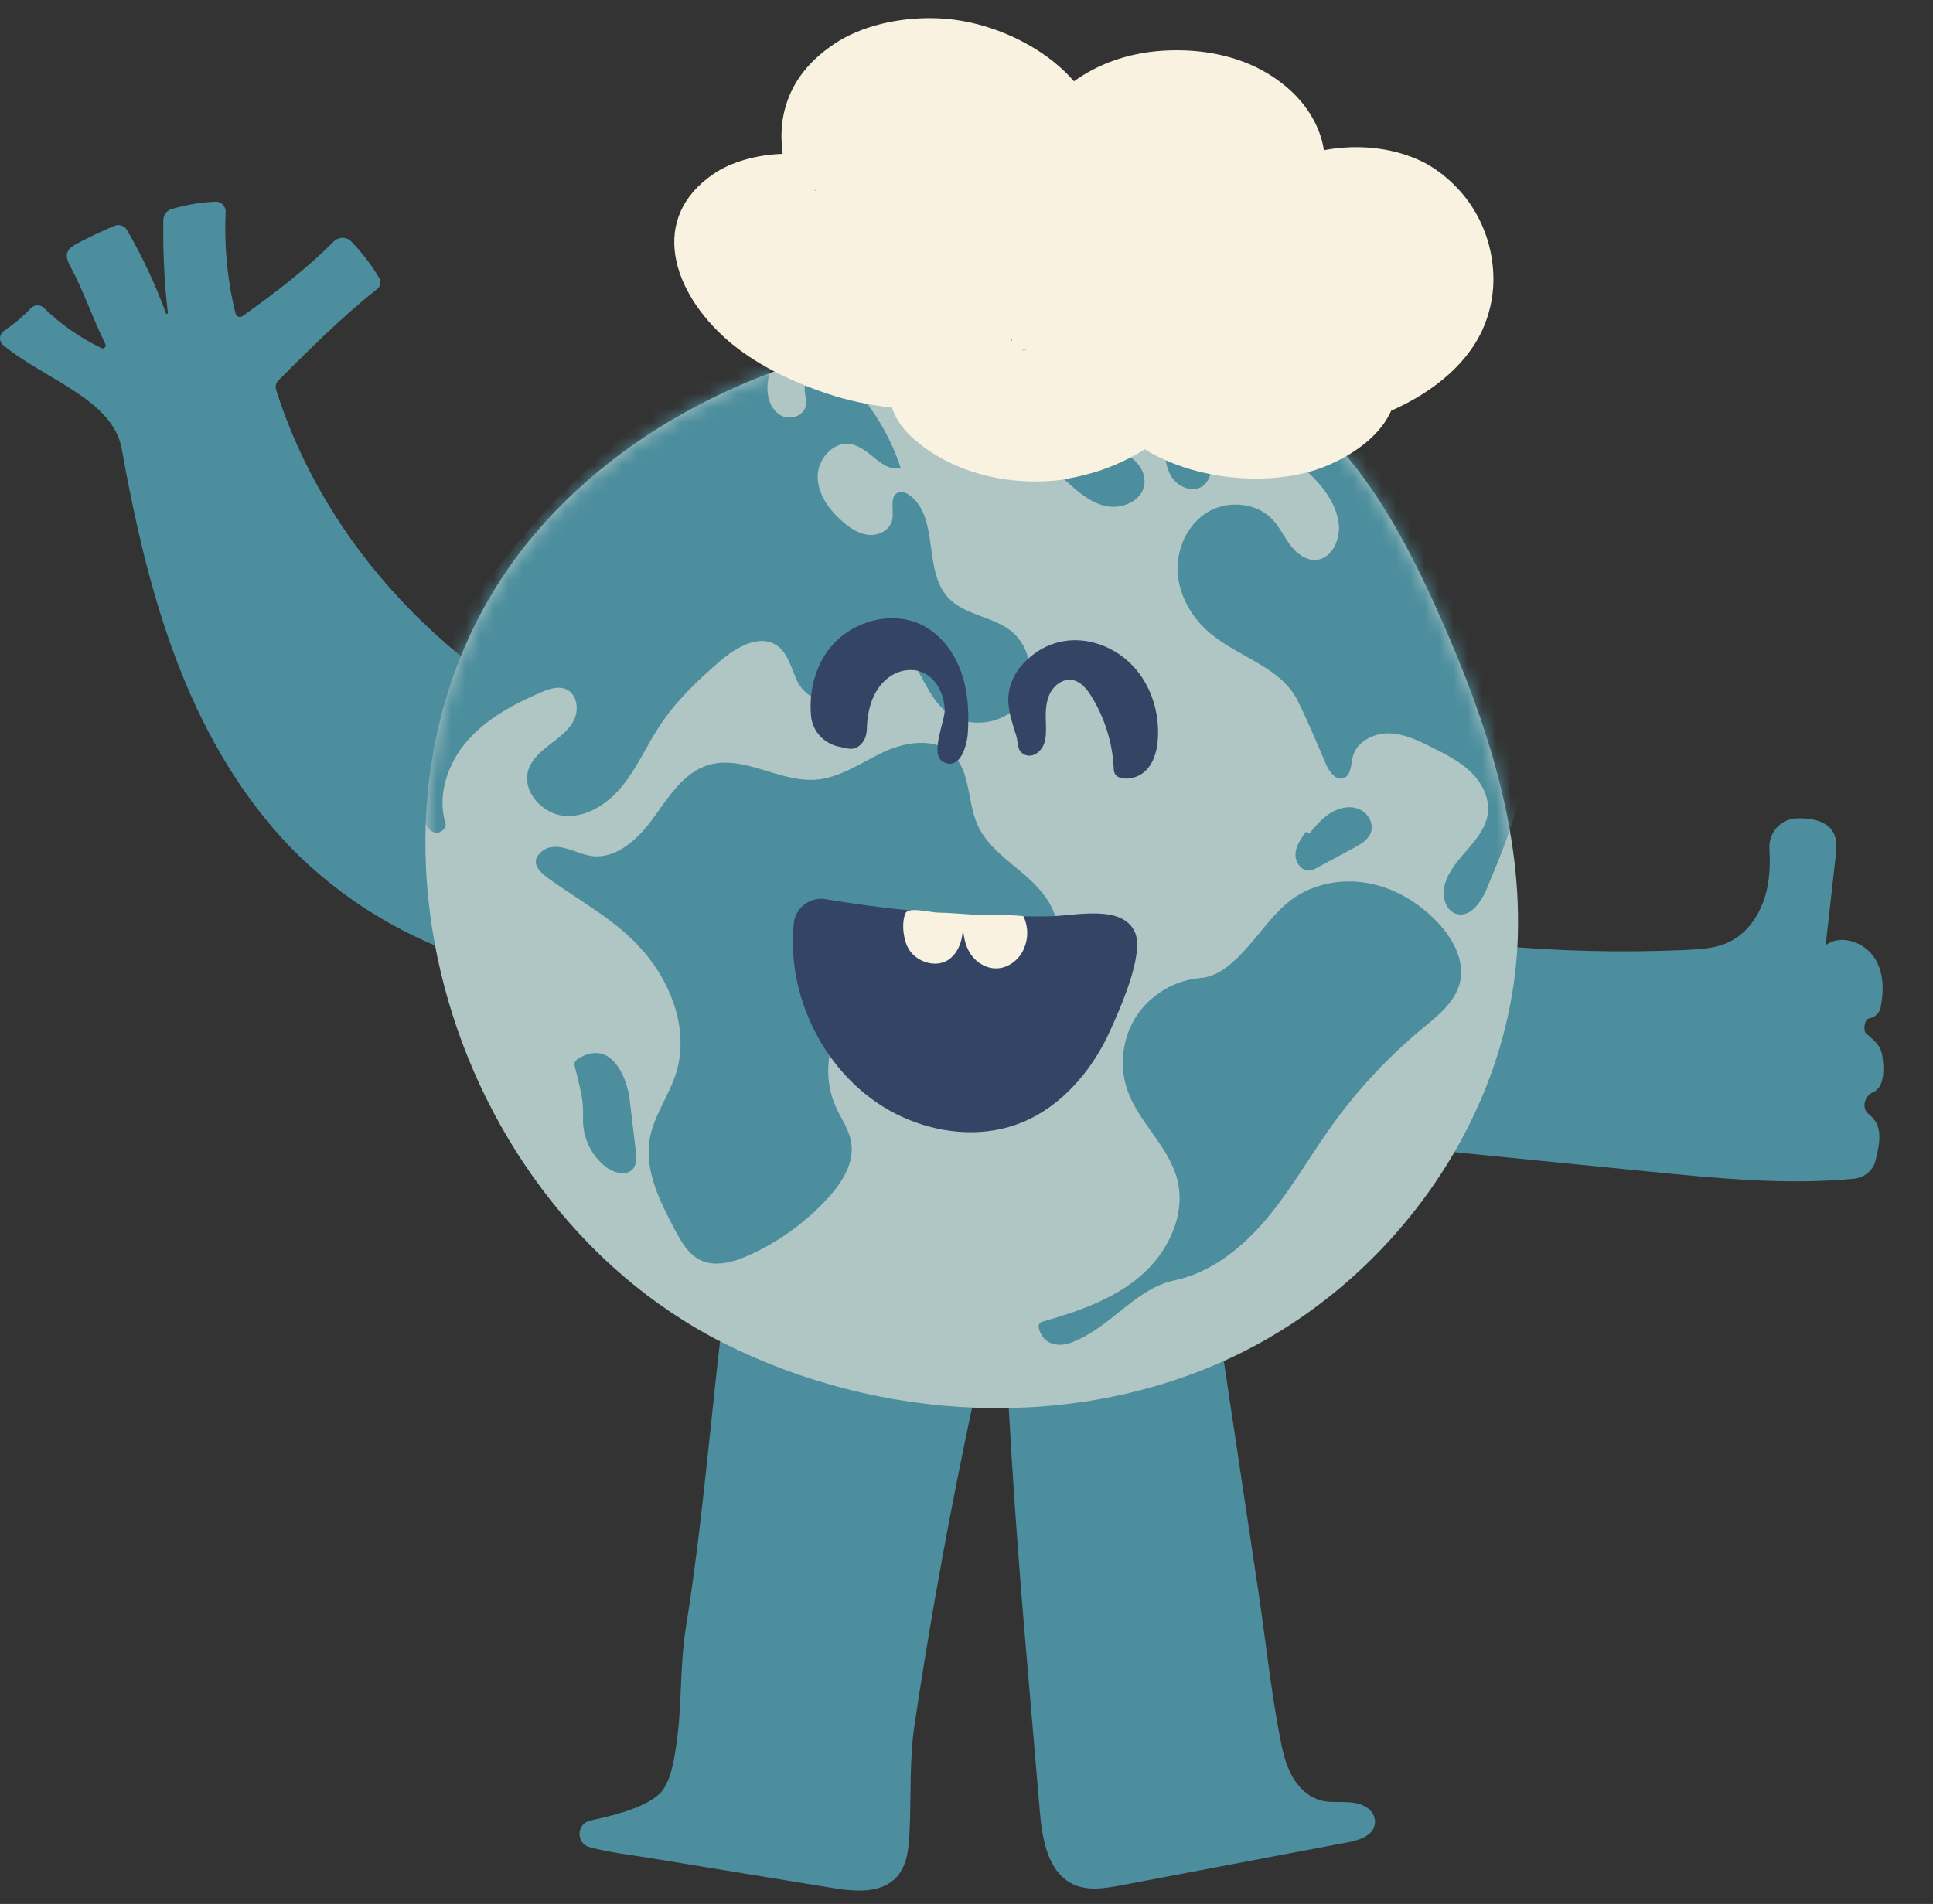 <?xml version="1.0" encoding="UTF-8"?> <svg xmlns="http://www.w3.org/2000/svg" width="135" height="133" viewBox="0 0 135 133" fill="none"><rect x="0" y="0" width="135" height="133" fill="#333333" stroke="none"/><path d="M19.279 27.224C22.699 38.019 31.25 47.194 42.509 52.126C41.8 57.678 43.725 63.245 47.282 67.605C36.558 70.216 25.444 65.324 19.071 57.852C12.698 50.377 10.198 40.773 8.495 31.33C7.875 27.893 3.094 26.492 0.22 24.106C-0.098 23.841 -0.064 23.343 0.277 23.112C0.964 22.648 1.596 22.116 2.154 21.532C2.402 21.273 2.817 21.261 3.071 21.512C4.213 22.639 5.574 23.588 7.086 24.317C7.265 24.402 7.445 24.208 7.359 24.032C6.479 22.261 5.85 20.339 4.91 18.602C4.739 18.283 4.566 17.915 4.728 17.574C4.856 17.309 5.152 17.135 5.434 16.987C6.263 16.549 7.114 16.144 7.983 15.777C8.31 15.637 8.695 15.765 8.871 16.073C9.951 17.932 10.859 19.877 11.588 21.882C11.616 21.965 11.73 21.936 11.722 21.851C11.471 19.709 11.374 17.54 11.406 15.37C11.411 15.025 11.633 14.712 11.964 14.612C12.96 14.31 13.997 14.134 15.03 14.088C15.446 14.068 15.782 14.41 15.762 14.826C15.649 17.218 15.882 19.604 16.451 21.905C16.503 22.118 16.759 22.209 16.938 22.081C19.214 20.461 21.383 18.804 23.308 16.87C23.65 16.529 24.203 16.526 24.538 16.873C25.293 17.656 25.948 18.513 26.492 19.427C26.643 19.681 26.572 20.008 26.341 20.191C23.892 22.124 21.617 24.402 19.441 26.578C19.273 26.746 19.211 26.996 19.282 27.224H19.279Z" fill="#4C8E9D"></path><path d="M117.797 66.354C118.808 66.308 119.846 66.24 120.757 65.805C122.237 65.098 123.141 63.513 123.445 61.904C123.609 61.039 123.626 60.159 123.574 59.276C123.508 58.144 124.388 57.182 125.524 57.163C125.641 57.162 125.761 57.161 125.877 57.164C126.728 57.182 127.685 57.446 128.067 58.206C128.317 58.701 128.261 59.288 128.199 59.839C127.967 61.903 127.735 63.966 127.503 66.029C128.597 65.201 130.313 65.847 130.996 67.037C131.568 68.034 131.573 69.243 131.339 70.388C131.259 70.778 130.936 71.075 130.543 71.137C130.221 71.187 130.09 71.988 130.335 72.201C130.916 72.705 131.345 73.013 131.463 73.777C131.602 74.667 131.626 75.983 130.787 76.312C130.256 76.521 129.954 77.412 130.522 77.84C131.541 78.612 131.293 79.827 130.99 81.071C130.818 81.779 130.181 82.276 129.455 82.344C124.731 82.788 119.955 82.316 115.224 81.845C107.56 81.082 99.894 80.316 92.226 79.553C91.554 74.417 91.74 69.168 92.776 64.093C92.926 63.355 102.785 65.889 104.093 66.014C108.643 66.447 113.225 66.562 117.789 66.356L117.797 66.354Z" fill="#4C8E9D"></path><path d="M95.399 126.221C94.408 125.643 93.295 126.031 92.273 125.771C91.33 125.532 90.59 124.769 90.148 123.901C89.707 123.032 89.522 122.061 89.343 121.104C88.713 117.747 88.372 114.427 87.865 111.047C86.971 105.084 86.076 99.118 85.182 93.156C85.031 92.148 84.895 91.071 85.085 90.092L51.237 86.364C49.87 95.425 49.357 104.58 47.911 113.638C47.427 116.674 47.677 119.137 47.19 122.172C47.042 123.106 46.883 124.066 46.399 124.88C45.693 126.068 43.301 126.725 41.23 127.17C40.245 127.38 40.214 128.776 41.188 129.035C42.614 129.416 44.286 129.61 45.126 129.747C49.454 130.456 53.785 131.168 58.114 131.877C59.674 132.133 61.519 132.298 62.598 131.145C63.376 130.316 63.47 129.077 63.524 127.941C63.641 125.455 63.504 122.947 63.871 120.484C65.46 109.865 67.519 99.318 70.039 88.882C70.312 97.498 70.873 106.024 71.605 114.615C71.944 118.596 72.283 122.574 72.622 126.555C72.79 128.517 73.197 130.837 74.994 131.643C76.022 132.104 77.212 131.902 78.32 131.692C83.596 130.689 88.873 129.69 94.146 128.69C94.989 128.531 96.023 128.18 96.031 127.272C96.037 126.836 95.775 126.441 95.396 126.221H95.399Z" fill="#4C8E9D"></path><path d="M38.03 36.518C45.53 28.223 56.692 23.849 67.841 22.935C75.791 22.283 84.314 23.442 90.553 28.414C95.206 32.124 98.124 37.563 100.542 43.002C103.768 50.258 106.374 58.034 105.981 65.965C105.374 78.218 97.162 89.562 86.068 94.796C74.971 100.03 61.485 99.335 50.528 93.817C30.319 83.639 22.24 53.985 38.035 36.518H38.03Z" fill="#B0C6C5"></path><mask id="mask0_1673_3161" style="mask-type:luminance" maskUnits="userSpaceOnUse" x="29" y="22" width="78" height="77"><path d="M38.031 36.52C45.532 28.225 56.694 23.851 67.842 22.937C75.792 22.285 84.315 23.444 90.554 28.416C95.207 32.126 98.126 37.565 100.543 43.004C103.77 50.259 106.375 58.036 105.982 65.966C105.376 78.219 97.163 89.564 86.069 94.798C74.972 100.031 61.486 99.337 50.529 93.818C30.32 83.641 22.241 53.986 38.037 36.52H38.031Z" fill="white"></path></mask><g mask="url(#mask0_1673_3161)"><path d="M53.903 25.431C53.727 26.083 53.55 26.756 53.61 27.427C53.67 28.102 54.02 28.791 54.638 29.068C55.256 29.344 56.121 29.036 56.272 28.376C56.375 27.923 56.141 27.447 56.212 26.989C56.324 26.243 57.226 25.827 57.964 25.981C58.701 26.135 59.288 26.687 59.789 27.251C61.184 28.826 62.255 30.694 62.907 32.695C61.631 33.009 60.749 31.294 59.462 31.03C58.243 30.779 57.107 32.041 57.107 33.285C57.107 34.529 57.918 35.634 58.861 36.446C59.39 36.901 60.005 37.311 60.703 37.365C61.398 37.419 62.17 37.007 62.309 36.323C62.452 35.628 62.084 34.617 62.756 34.393C63.027 34.301 63.32 34.441 63.548 34.612C65.618 36.178 64.453 39.82 66.207 41.734C67.338 42.967 69.286 43.038 70.601 44.069C72.099 45.245 72.384 47.682 71.199 49.171C70.015 50.661 67.574 50.928 66.094 49.732C65.08 48.912 64.59 47.631 63.915 46.517C63.24 45.401 62.141 44.331 60.843 44.447C59.923 44.533 59.145 45.222 58.707 46.033C58.269 46.848 58.109 47.776 57.955 48.69C57.161 49.24 56.09 48.437 55.674 47.565C55.256 46.694 55.051 45.632 54.251 45.091C53.038 44.271 51.434 45.205 50.318 46.156C48.715 47.523 47.18 49.003 46.027 50.769C45.158 52.102 44.515 53.582 43.524 54.827C42.536 56.071 41.069 57.093 39.48 56.996C37.894 56.9 36.411 55.274 36.909 53.762C37.162 52.998 37.817 52.452 38.455 51.962C39.093 51.475 39.774 50.974 40.11 50.245C40.446 49.516 40.283 48.485 39.551 48.152C38.991 47.896 38.339 48.126 37.775 48.368C35.87 49.188 33.987 50.199 32.626 51.766C31.265 53.329 30.505 55.547 31.12 57.526C31.208 57.814 30.824 58.164 30.522 58.172C30.22 58.181 29.947 57.965 29.802 57.7C29.656 57.435 29.614 57.127 29.571 56.828C29.386 55.487 29.203 54.143 29.018 52.802C28.312 47.662 32.233 42.921 35.417 38.821C38.6 34.723 42.513 31.252 46.551 27.991C47.664 27.091 48.806 26.197 50.116 25.614C51.426 25.033 52.542 24.987 53.906 25.428L53.903 25.431Z" fill="#4C8E9D"></path><path d="M44.978 66.497C46.957 68.817 48.128 72.061 47.214 74.971C46.724 76.531 45.679 77.901 45.386 79.51C44.981 81.734 46.077 83.924 47.142 85.92C47.572 86.726 48.048 87.58 48.859 87.996C49.919 88.54 51.212 88.175 52.297 87.688C54.375 86.754 56.26 85.393 57.801 83.713C58.792 82.634 59.686 81.253 59.45 79.806C59.304 78.906 58.74 78.14 58.37 77.309C57.65 75.7 57.667 73.778 58.413 72.18C59.159 70.583 60.623 69.336 62.32 68.854C63.727 68.456 65.222 68.567 66.679 68.664C68.137 68.76 69.641 68.832 71.025 68.362C72.409 67.892 73.664 66.747 73.827 65.295C74.009 63.669 72.836 62.214 71.597 61.143C70.358 60.073 68.926 59.102 68.263 57.604C67.545 55.981 67.799 53.873 66.503 52.66C65.258 51.496 63.24 51.818 61.696 52.541C60.153 53.264 58.695 54.329 56.995 54.463C54.432 54.665 51.901 52.686 49.446 53.449C47.732 53.982 46.698 55.662 45.647 57.117C44.597 58.572 43.068 60.038 41.291 59.794C40.263 59.654 38.85 58.66 37.862 59.463C36.809 60.318 37.865 61.061 38.651 61.61C40.869 63.165 43.179 64.395 44.97 66.497H44.978Z" fill="#4C8E9D"></path><path d="M43.97 76.776C44.115 77.98 44.261 79.185 44.403 80.389C44.454 80.814 44.491 81.289 44.226 81.625C43.791 82.18 42.882 81.95 42.321 81.52C41.291 80.731 40.675 79.43 40.718 78.134C40.761 76.813 40.559 76.249 40.285 75.062C40.112 74.298 39.887 74.145 40.758 73.752C42.783 72.841 43.791 75.295 43.97 76.779V76.776Z" fill="#4C8E9D"></path><path d="M72.794 92.327C75.237 91.629 77.718 90.786 79.645 89.138C81.576 87.486 82.852 84.841 82.214 82.38C81.616 80.062 79.514 78.402 78.731 76.141C78.145 74.444 78.387 72.479 79.369 70.976C80.352 69.472 82.054 68.462 83.846 68.319C85.261 68.205 86.403 66.992 87.337 65.921C88.268 64.851 89.088 63.655 90.233 62.818C91.75 61.71 93.752 61.351 95.6 61.701C97.445 62.052 99.131 63.077 100.418 64.447C101.48 65.574 102.32 67.12 101.962 68.627C101.634 69.999 100.424 70.947 99.336 71.847C96.936 73.841 94.791 76.144 92.975 78.684C91.446 80.823 90.144 83.132 88.45 85.145C86.756 87.159 84.583 88.904 82.009 89.445C79.509 89.969 77.84 92.315 75.556 93.457C75.123 93.674 74.676 93.882 74.195 93.93C73.714 93.978 73.187 93.836 72.888 93.46C72.589 93.081 72.33 92.463 72.794 92.33V92.327Z" fill="#4C8E9D"></path><path d="M67.039 22.379C66.475 23.758 66.806 25.372 67.552 26.662C68.298 27.952 69.411 28.977 70.51 29.985C71.812 31.175 73.11 32.368 74.412 33.559C75.243 34.319 76.129 35.111 77.228 35.35C78.327 35.589 79.685 35.031 79.907 33.926C80.152 32.696 78.922 31.654 77.723 31.289C76.806 31.01 75.81 30.928 75.001 30.418C74.192 29.908 73.68 28.724 74.286 27.986C74.691 27.494 75.4 27.408 76.035 27.36C77.755 27.223 79.828 27.254 80.75 28.712C81.186 29.401 81.24 30.256 81.291 31.07C81.343 31.884 81.422 32.742 81.892 33.408C82.365 34.074 83.37 34.43 84.019 33.938C84.782 33.357 84.555 32.138 85.019 31.295C85.511 30.401 86.727 30.122 87.713 30.392C88.698 30.663 89.507 31.352 90.278 32.018C91.691 33.24 93.194 34.621 93.482 36.466C93.661 37.614 93.049 39.046 91.893 39.111C91.175 39.151 90.534 38.642 90.104 38.066C89.674 37.491 89.367 36.819 88.874 36.295C87.744 35.088 85.731 34.926 84.321 35.785C82.912 36.648 82.14 38.374 82.251 40.023C82.362 41.671 83.273 43.209 84.546 44.266C86.534 45.914 89.458 46.612 90.617 48.924C91.34 50.368 91.958 51.877 92.596 53.361C92.827 53.902 93.288 54.551 93.84 54.352C94.37 54.161 94.342 53.423 94.475 52.877C94.732 51.823 95.911 51.208 96.996 51.228C98.08 51.248 99.091 51.746 100.059 52.233C101.005 52.709 101.967 53.198 102.73 53.936C103.491 54.673 104.032 55.715 103.915 56.769C103.696 58.754 101.378 59.907 100.888 61.841C100.692 62.618 100.954 63.623 101.722 63.842C102.702 64.119 103.457 62.991 103.85 62.051C105.382 58.398 106.942 54.557 106.569 50.613C106.173 46.438 103.673 42.799 101.255 39.373C98.357 35.267 95.398 31.099 91.428 28.017C86.659 24.319 80.542 22.399 74.514 22.715C73.005 22.795 71.527 21.952 70.052 21.619C69.03 21.388 67.447 21.417 67.048 22.388L67.039 22.379Z" fill="#4C8E9D"></path><path d="M91.428 58.238C91.87 57.709 92.322 57.173 92.903 56.803C93.484 56.436 94.23 56.256 94.874 56.501C95.517 56.746 95.976 57.504 95.742 58.153C95.56 58.66 95.047 58.962 94.572 59.218C93.712 59.682 92.852 60.149 91.992 60.613C91.833 60.699 91.67 60.787 91.491 60.809C90.913 60.886 90.446 60.243 90.474 59.659C90.503 59.075 90.865 58.569 91.212 58.099" fill="#4C8E9D"></path></g><path d="M65.978 49.583C65.941 48.131 64.947 46.57 63.23 46.83C62.427 46.952 61.735 47.465 61.291 48.148C60.736 49.008 60.565 49.984 60.537 50.981C60.525 51.391 60.363 51.796 60.05 52.066C59.586 52.465 59.198 52.28 58.592 52.157C57.55 51.947 56.741 51.081 56.644 50.019C56.49 48.319 56.912 46.576 57.974 45.252C59.5 43.35 62.399 42.569 64.54 43.737C65.79 44.418 66.679 45.653 67.146 46.998C67.61 48.342 67.684 49.797 67.593 51.218C67.539 52.026 67.077 53.849 65.881 53.222C64.899 52.71 65.998 50.397 65.978 49.586V49.583Z" fill="#334465"></path><path d="M70.967 46.995C71.07 46.821 71.192 46.656 71.326 46.502C73.778 43.706 77.46 44.517 79.356 46.781C80.433 48.068 80.945 49.785 80.874 51.459C80.84 52.297 80.641 53.174 80.065 53.783C79.578 54.298 78.764 54.538 78.126 54.287C77.918 54.205 77.796 53.991 77.787 53.769C77.719 51.964 77.172 50.175 76.221 48.638C75.897 48.114 75.461 47.578 74.852 47.493C74.154 47.396 73.502 47.96 73.246 48.618C72.989 49.275 73.029 50.004 73.049 50.708C73.06 51.135 73.06 51.576 72.907 51.978C72.696 52.527 72.075 53.014 71.486 52.678C70.999 52.402 71.124 51.867 70.976 51.397C70.492 49.848 70.016 48.6 70.967 46.992V46.995Z" fill="#334465"></path><path d="M57.678 62.811C56.596 62.629 55.559 63.383 55.443 64.474C54.862 69.933 57.965 75.719 62.997 78.017C65.449 79.136 68.316 79.466 70.865 78.598C73.906 77.561 76.207 74.933 77.528 72.006C78.169 70.588 79.94 66.675 79.268 65.132C78.397 63.13 75.028 63.984 73.285 64.01C68.06 64.084 62.826 63.682 57.672 62.811H57.678Z" fill="#334465"></path><path d="M63.505 66.361C64.077 67.212 65.33 67.611 66.201 67.067C66.705 66.751 67.013 66.19 67.149 65.612C67.286 65.034 67.266 64.433 67.249 63.838C67.218 64.814 67.252 65.857 67.802 66.663C68.203 67.252 68.892 67.662 69.607 67.645C70.43 67.628 71.182 67.038 71.506 66.281C71.831 65.524 71.817 64.778 71.492 64.023C71.441 63.906 68.847 63.918 68.57 63.912C67.594 63.892 66.62 63.77 65.643 63.755C64.868 63.744 63.413 63.3 63.217 63.832C62.944 64.573 63.1 65.754 63.505 66.355V66.361Z" fill="#F9F2E1"></path><path d="M91.87 32.828C90.758 33.191 89.539 33.373 88.296 33.419C85.758 33.513 83.107 32.99 80.977 31.949C80.621 31.775 80.276 31.586 79.942 31.385C79.426 31.726 78.854 32.023 78.255 32.3C77.181 32.796 75.977 33.18 74.632 33.42C74.505 33.442 74.389 33.477 74.261 33.497C73.45 33.622 72.638 33.647 71.835 33.624C69.033 33.544 66.368 32.629 64.458 31.185C64.069 30.89 63.704 30.578 63.383 30.243C62.86 29.697 62.499 29.094 62.301 28.477C60.719 28.299 59.165 27.973 57.689 27.47C55.049 26.571 52.645 25.355 50.827 23.779C46.932 20.397 45.261 15.209 49.897 12.107C51.091 11.308 52.879 10.8 54.628 10.749C54.639 10.748 54.65 10.748 54.661 10.748C54.546 9.832 54.537 8.918 54.721 8.025C55.12 6.093 56.219 4.44 58.254 3.074C60.099 1.834 62.733 1.18 65.453 1.275C68.388 1.378 71.18 2.545 73.156 3.986C73.872 4.51 74.479 5.079 75.009 5.675C76.61 4.527 78.666 3.702 81.226 3.541C83.866 3.373 86.463 3.889 88.509 5.119C90.287 6.187 91.458 7.567 92.069 9.068C92.26 9.539 92.385 10.014 92.462 10.493C92.873 10.415 93.293 10.357 93.723 10.32C95.343 10.186 96.926 10.37 98.41 10.9C99.865 11.419 100.879 12.205 101.753 13.113C103.032 14.442 103.793 16.084 104.103 17.602C104.461 19.349 104.339 21.044 103.675 22.711C102.692 25.181 100.322 27.295 97.158 28.692C96.588 29.986 95.376 31.131 93.812 31.981C93.209 32.309 92.566 32.602 91.87 32.829L91.87 32.828ZM57.02 13.266C57.02 13.266 57.019 13.262 57.018 13.26C56.982 13.267 56.95 13.276 56.922 13.284C56.935 13.285 56.948 13.284 56.964 13.284C56.919 13.3 56.886 13.316 56.862 13.331C56.891 13.326 56.941 13.312 57.015 13.286C57.015 13.285 57.019 13.283 57.02 13.28C57.02 13.28 57.022 13.28 57.023 13.281C57.023 13.281 57.023 13.281 57.023 13.28C57.028 13.274 57.035 13.268 57.044 13.26C57.035 13.262 57.028 13.265 57.019 13.268L57.02 13.266ZM71.366 24.443C71.376 24.446 71.384 24.449 71.392 24.452C71.396 24.452 71.401 24.453 71.405 24.453C71.41 24.454 71.416 24.456 71.421 24.457C71.418 24.457 71.415 24.458 71.413 24.459C71.418 24.461 71.424 24.463 71.429 24.465C71.425 24.466 71.422 24.467 71.418 24.467C71.424 24.468 71.43 24.468 71.435 24.468C71.441 24.469 71.447 24.472 71.453 24.474C71.459 24.475 71.464 24.475 71.47 24.475C71.474 24.475 71.476 24.476 71.48 24.478C71.477 24.477 71.475 24.476 71.472 24.475C71.481 24.475 71.49 24.475 71.498 24.474C71.518 24.47 71.541 24.466 71.564 24.46C71.604 24.463 71.644 24.465 71.684 24.468C71.675 24.471 71.666 24.474 71.657 24.477C71.657 24.477 71.661 24.477 71.662 24.476C71.67 24.474 71.678 24.471 71.685 24.468L71.693 24.468C71.693 24.468 71.695 24.469 71.696 24.468C71.694 24.467 71.692 24.467 71.689 24.467L71.698 24.464C71.698 24.464 71.692 24.466 71.688 24.467C71.65 24.464 71.613 24.46 71.581 24.458C71.586 24.456 71.591 24.455 71.597 24.453C71.593 24.453 71.588 24.453 71.583 24.452C71.598 24.45 71.611 24.448 71.626 24.444C71.652 24.437 71.677 24.429 71.702 24.419C71.619 24.431 71.553 24.441 71.504 24.45C71.461 24.447 71.426 24.444 71.394 24.444C71.361 24.433 71.329 24.425 71.302 24.419C71.328 24.427 71.353 24.435 71.378 24.443L71.368 24.442L71.366 24.443ZM70.652 23.673C70.625 23.647 70.614 23.689 70.648 23.763C70.651 23.758 70.654 23.751 70.658 23.744C70.66 23.764 70.663 23.782 70.667 23.799C70.671 23.806 70.675 23.814 70.68 23.821C70.684 23.827 70.69 23.834 70.694 23.841C70.692 23.815 70.685 23.769 70.671 23.701C70.671 23.7 70.671 23.699 70.671 23.698C70.672 23.697 70.671 23.696 70.669 23.695C70.665 23.673 70.659 23.65 70.652 23.623C70.651 23.64 70.651 23.657 70.652 23.674L70.652 23.673Z" fill="#F9F2E1"></path></svg> 